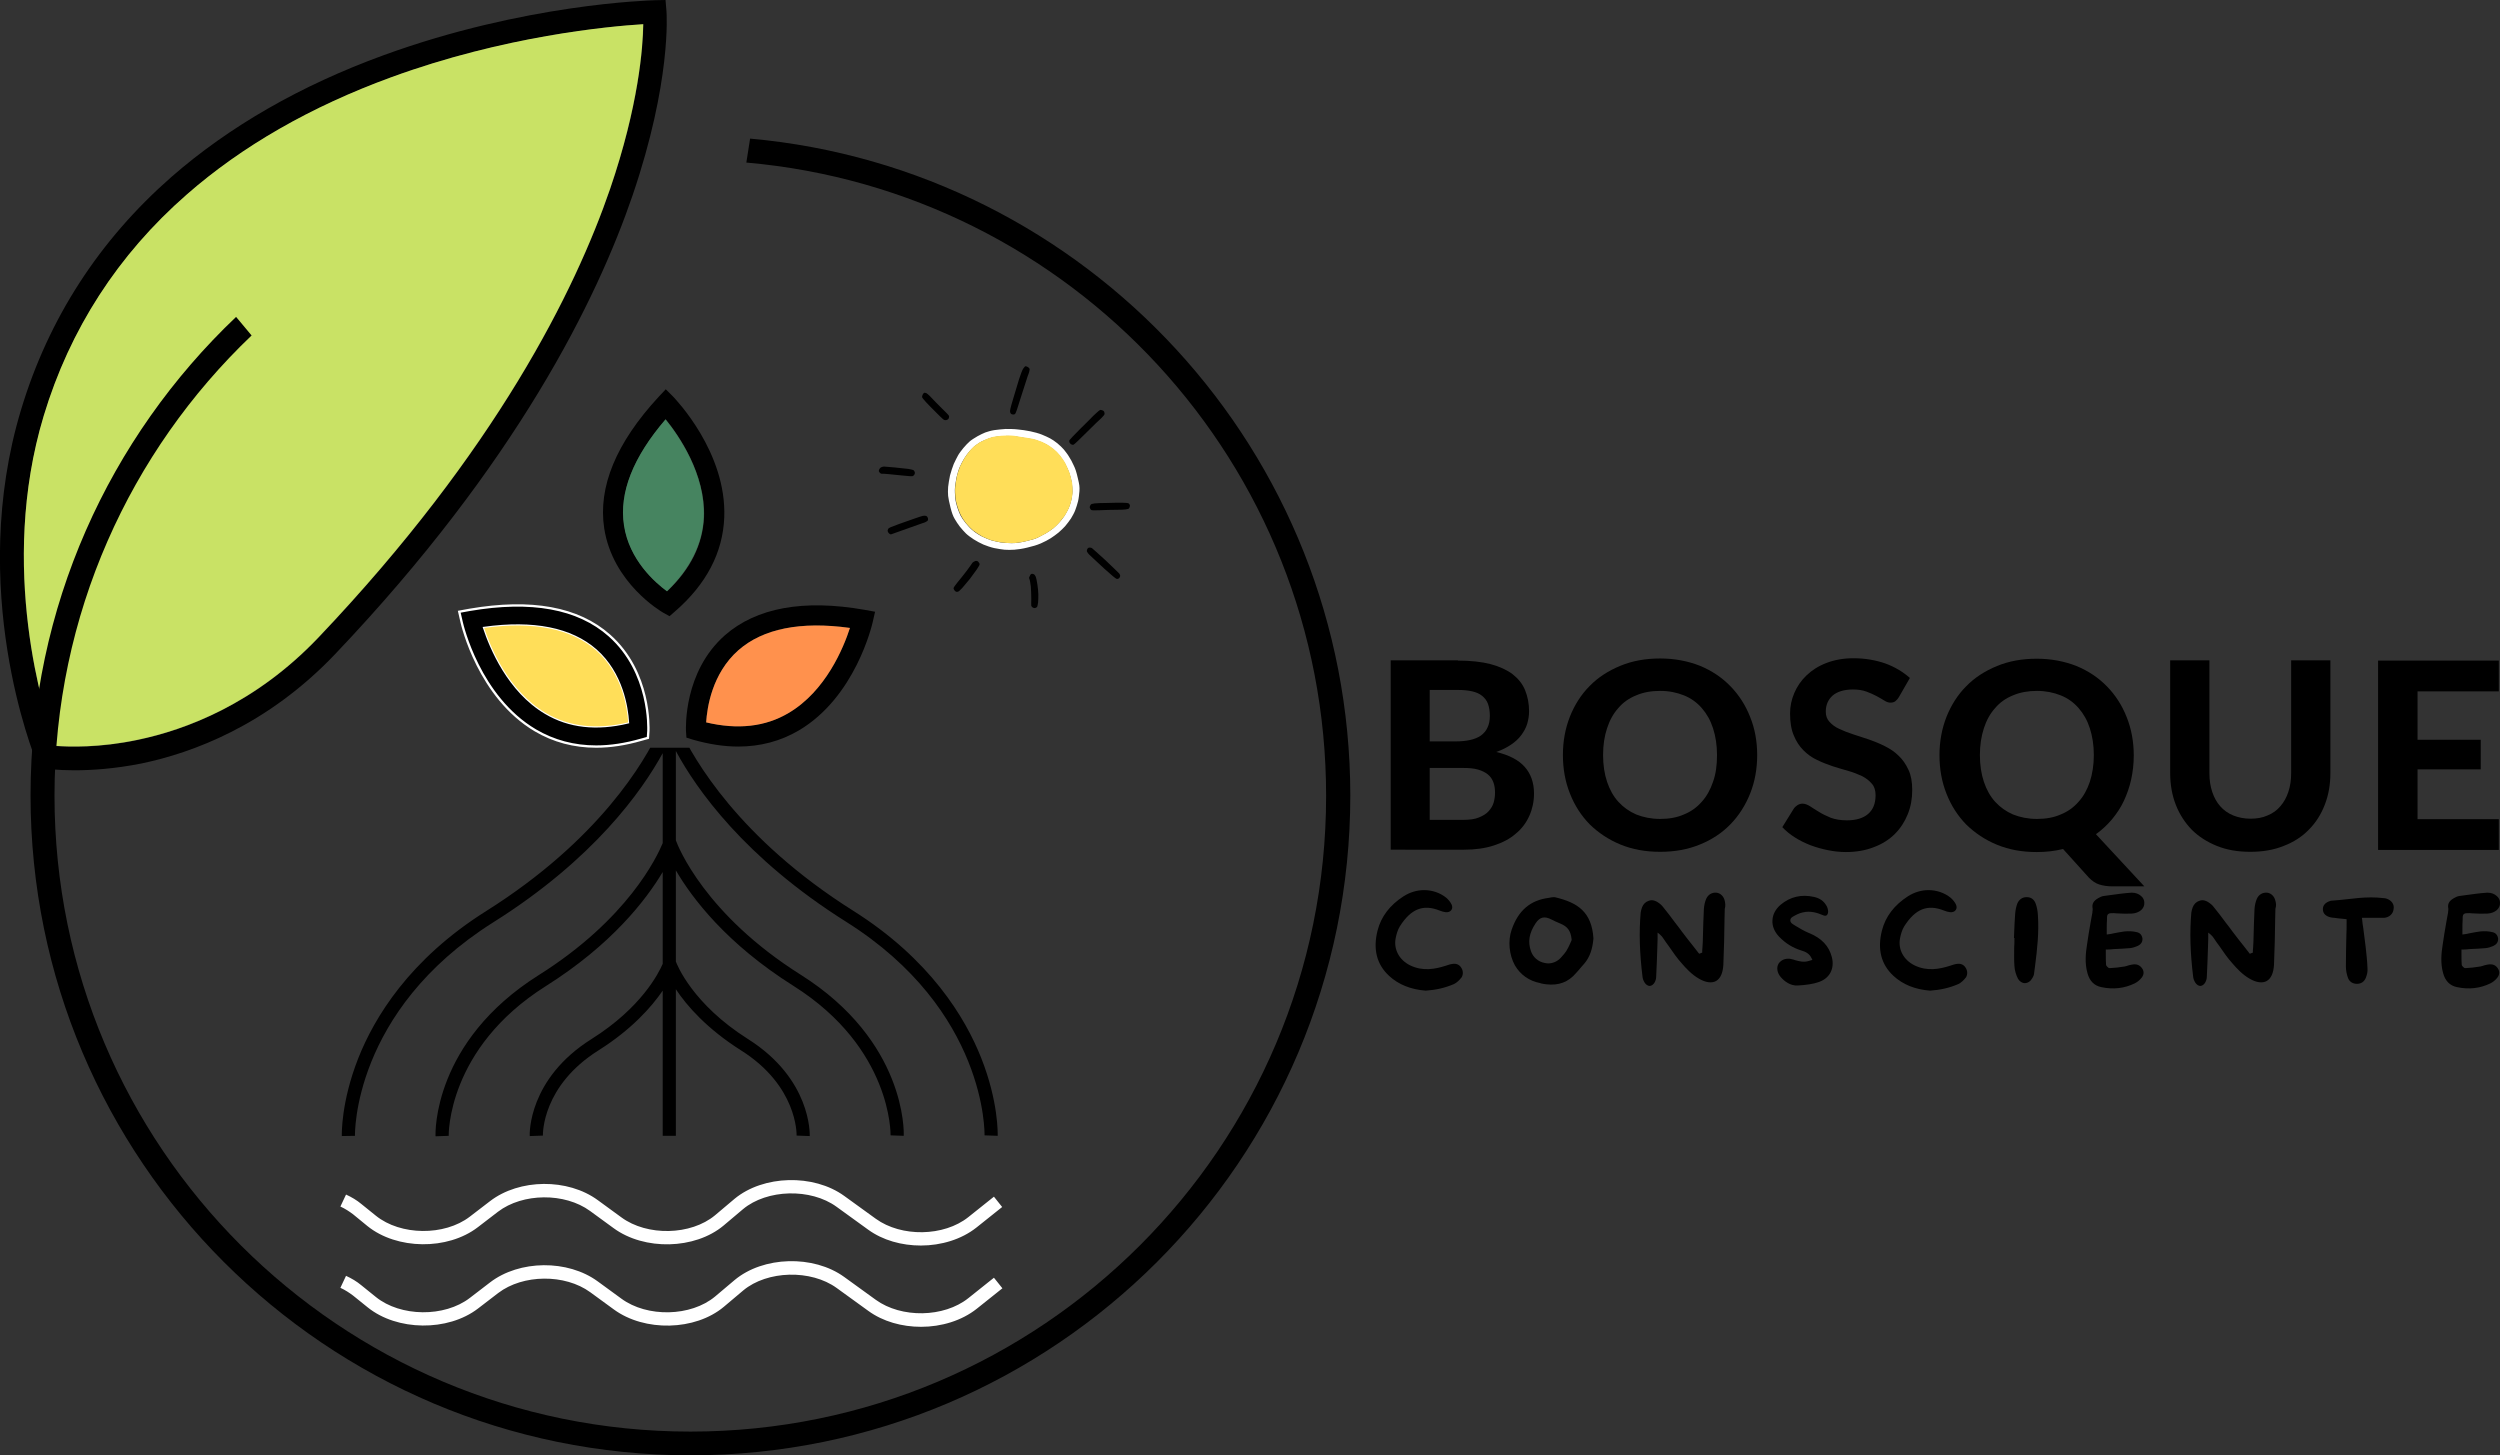 <?xml version="1.0" encoding="utf-8"?>
<!-- Generator: Adobe Illustrator 27.2.0, SVG Export Plug-In . SVG Version: 6.00 Build 0)  -->
<svg version="1.1" id="Capa_2_00000064327893476322173090000007844925699331144614_"
	 xmlns="http://www.w3.org/2000/svg" xmlns:xlink="http://www.w3.org/1999/xlink" x="0px" y="0px" viewBox="0 0 1064.2 619.5"
	 style="enable-background:new 0 0 1064.2 619.5;" xml:space="preserve">
<rect x="0" y="0" width="1064.2" height="619.5" fill="#333333" stroke="none"/>
<style type="text/css">
	.st0{fill-rule:evenodd;clip-rule:evenodd;fill:#FFFFFF;}
	.st1{fill-rule:evenodd;clip-rule:evenodd;}
	.st2{fill:none;}
	.st3{stroke:#FFFFFF;stroke-miterlimit:10;}
	.st4{clip-path:url(#SVGID_00000048467812245798339470000010277717324801091216_);fill:#FFFFFF;}
	.st5{clip-path:url(#SVGID_00000021833380227687142420000016448198256578573755_);fill:#FFFFFF;}
	.st6{clip-path:url(#SVGID_00000136373468469517397590000003072744529000671920_);}
	.st7{fill:#FFDE59;}
	.st8{fill:#C9E265;}
	.st9{fill:#FF914D;}
	.st10{fill:#468460;}
</style>
<path class="st0" d="M458.8,203.5c-0.6-2.6-1-3.9-1.8-5.5c-0.5-1.2-1.4-2.8-2-3.7c-0.5-0.9-1.5-2.1-2.1-2.9
	c-0.6-0.7-1.8-1.9-2.8-2.7s-2.3-1.7-3.1-2.1c-0.7-0.4-2.3-1.1-3.5-1.6s-3.4-1.1-4.9-1.4c-1.5-0.3-3.9-0.7-5.4-0.8
	c-1.5-0.2-3.8-0.2-5.1-0.2c-1.4,0.1-3.6,0.3-4.9,0.5s-3,0.7-3.8,1s-2.2,1-3.3,1.6c-1,0.6-2.5,1.5-3.2,2.1s-2,1.9-2.8,2.9
	s-1.9,2.4-2.3,3.2c-0.5,0.8-1.2,2.4-1.8,3.6c-0.5,1.2-1.2,3.4-1.6,4.9c-0.3,1.5-0.7,3.7-0.8,4.9s-0.1,2.9,0,3.8c0.1,0.9,0.5,3,1,4.9
	c0.6,2.4,1.1,3.7,1.8,4.9c0.5,0.9,1.5,2.4,2.2,3.3c0.7,0.9,1.9,2.2,2.6,2.9s2.2,1.8,3.3,2.5s2.9,1.7,4.1,2.2s3.2,1.2,4.6,1.5
	s3.4,0.6,4.4,0.7c1.1,0.1,2.9,0.1,4.2,0c1.4-0.1,3.5-0.4,5.5-0.9c2.5-0.6,3.9-1,5.8-1.8c1.4-0.6,3.3-1.6,4.2-2.2
	c1-0.6,2.4-1.7,3.3-2.4c0.8-0.7,2.1-1.9,2.8-2.7s1.8-2.3,2.5-3.3c0.6-1,1.5-2.6,1.8-3.5c0.4-0.9,0.9-2.7,1.2-3.8
	c0.3-1.2,0.5-3.2,0.6-4.4C459.6,207.2,459.5,206.4,458.8,203.5L458.8,203.5z M456.5,209.3c0,1-0.3,2.6-0.5,3.6s-0.7,2.5-1.1,3.4
	s-1.2,2.3-1.8,3.3c-0.6,0.9-1.6,2.2-2.3,2.9c-0.6,0.7-1.8,1.8-2.5,2.4c-0.8,0.6-2.2,1.6-3.1,2.1s-2.4,1.3-3.4,1.8
	c-1.2,0.6-2.7,1-5.2,1.6c-2.7,0.6-4,0.8-6,0.8c-1.4,0-3.4-0.1-4.6-0.3s-2.9-0.6-4-0.9c-1-0.3-2.9-1.1-4.1-1.7
	c-1.2-0.6-2.9-1.7-3.8-2.5c-0.9-0.7-2.2-2.1-3-3.1s-1.8-2.4-2.2-3.2s-1-2.3-1.4-3.5c-0.4-1.3-0.8-2.9-0.9-4.2
	c-0.1-1.2-0.2-3-0.1-4.1s0.4-3.2,0.7-4.6c0.3-1.4,0.9-3.3,1.4-4.4c0.4-1,1.3-2.6,1.9-3.6s1.6-2.3,2.2-3s1.6-1.6,2.1-2.1
	c0.6-0.5,1.5-1.1,2.1-1.5l0,0c0.6-0.4,1.8-1,2.7-1.3c0.8-0.4,2.1-0.8,2.9-1c0.7-0.2,2.4-0.4,3.7-0.5s3-0.2,3.9-0.1
	c0.9,0,2.1,0.1,2.8,0.3c0.7,0.1,2.3,0.4,3.7,0.6c1.3,0.2,3.2,0.5,4.1,0.8s2.2,0.7,3,1.1c0.7,0.3,1.8,0.8,2.3,1.2
	c0.5,0.3,1.6,1.1,2.4,1.7c0.8,0.6,2,1.8,2.7,2.7s1.7,2.4,2.3,3.4c0.5,1,1.4,2.8,1.8,4.1c0.5,1.3,0.9,3.2,1.1,4.3
	C456.4,206.7,456.5,208.3,456.5,209.3L456.5,209.3z"/>
<path d="M376.3,198.6c0.5,0,2.6,0.2,4.7,0.4s4.7,0.5,5.6,0.6s1.9,0.4,2.2,0.5c0.3,0.2,0.5,0.5,0.6,0.9c0.1,0.3,0,0.8-0.2,1.1
	s-0.5,0.5-0.8,0.6s-2.2-0.1-4.4-0.3c-2.1-0.2-4.8-0.5-6-0.6s-2.4-0.2-2.6-0.1c-0.2,0-0.7-0.2-0.9-0.5c-0.4-0.5-0.5-0.6-0.3-1.2
	c0.1-0.4,0.5-0.8,0.7-1C375.3,198.8,375.9,198.6,376.3,198.6L376.3,198.6L376.3,198.6z M392.8,219.6c0.4-0.1,1-0.1,1.4,0
	c0.4,0.2,0.6,0.4,0.8,1c0.1,0.6,0.1,0.9-0.3,1.2c-0.2,0.2-1.1,0.7-2,0.9c-0.9,0.3-4.2,1.5-13.5,4.8l-0.6-0.3c-0.3-0.2-0.6-0.6-0.7-1
	c-0.1-0.3,0-0.8,0.2-1.1c0.2-0.4,1.2-0.8,4.5-2c2.3-0.8,5.4-1.9,6.8-2.4S392.4,219.7,392.8,219.6L392.8,219.6z"/>
<path d="M465.9,214.3c0.7-0.1,3.1-0.2,5.3-0.2c2.2-0.1,5.1-0.1,6.5-0.1c1.6,0,2.6,0.1,2.9,0.4c0.2,0.2,0.4,0.6,0.4,0.9
	s-0.2,0.8-0.4,1.1c-0.3,0.4-1.9,0.6-4.8,0.6c-2.4,0-5.9,0.1-7.7,0.2c-2.5,0.1-3.4,0.1-3.7-0.2c-0.2-0.2-0.4-0.6-0.5-0.9
	c-0.1-0.3,0.1-0.8,0.3-1.1C464.5,214.5,464.7,214.5,465.9,214.3L465.9,214.3L465.9,214.3z"/>
<path d="M415.2,238.8c0.5-0.1,0.9,0,1.2,0.3c0.2,0.2,0.5,0.7,0.6,0.9c0.1,0.3-0.3,1.1-1.2,2.4c-0.7,1-2.1,2.9-3,4.1
	c-1,1.2-2.4,2.9-3.2,3.8c-0.8,0.9-1.6,1.6-1.9,1.6c-0.2,0.1-0.6,0-0.7,0c-0.2-0.1-0.5-0.3-0.7-0.6c-0.2-0.2-0.4-0.7-0.4-0.9
	c0-0.3,0.8-1.4,1.7-2.5s2.7-3.3,3.9-4.9c1.2-1.6,2.3-3.2,2.5-3.5C414.4,239.2,414.8,238.9,415.2,238.8L415.2,238.8z M464,233.1
	c0.3,0,0.6,0.1,0.8,0.2c0.2,0.1,2.8,2.5,5.8,5.2c3,2.8,5.6,5.4,5.9,5.7c0.3,0.5,0.4,0.8,0.3,1.2c-0.1,0.3-0.3,0.7-0.5,0.8
	c-0.3,0.2-0.6,0.3-1,0.2s-2.2-1.6-5.3-4.4c-2.6-2.4-5.2-4.9-5.9-5.5s-1.3-1.4-1.4-1.7s0-0.8,0.1-1s0.3-0.5,0.5-0.6
	S463.7,233.1,464,233.1L464,233.1z M439.1,244.3c0.2-0.1,0.6,0,0.9,0.1s0.7,0.6,0.9,1.1s0.5,1.9,0.7,3.3c0.2,1.3,0.4,3.2,0.4,4.2
	s0,2.5-0.1,3.4c-0.1,0.9-0.3,1.7-0.4,1.9c-0.1,0.2-0.5,0.4-0.8,0.5s-0.8,0-1.1-0.2s-0.5-0.5-0.6-0.7c0-0.2-0.1-1.6,0-3.1
	c0-1.5-0.1-3.8-0.2-5.2c-0.2-1.4-0.4-2.8-0.6-3.1c-0.2-0.5-0.2-0.8,0.2-1.3C438.5,244.7,438.8,244.4,439.1,244.3L439.1,244.3
	L439.1,244.3z"/>
<path d="M436.5,155.9c0.2,0,0.7,0.1,1.1,0.4c0.5,0.3,0.7,0.6,0.7,1c0,0.3-0.3,1.6-0.8,2.7c-0.4,1.2-1.7,5.2-2.9,9
	c-1.4,4.6-2.2,7-2.5,7.2c-0.4,0.3-0.6,0.3-1.2,0.2c-0.5-0.1-0.7-0.4-0.9-0.9c-0.2-0.6,0.1-1.8,1.3-5.8c0.8-2.8,2-6.5,2.5-8.3
	c0.6-1.8,1.3-3.8,1.7-4.4C435.9,156.5,436.3,155.9,436.5,155.9L436.5,155.9z"/>
<path d="M393.4,167.2c0.1,0,0.5,0,0.8,0.1s1.3,0.9,2.1,1.8c0.9,0.9,2.9,3.1,4.6,4.7c1.7,1.6,3.1,3.1,3.1,3.3s0,0.6-0.1,0.9
	c-0.2,0.4-0.4,0.6-1,0.8c-0.6,0.1-0.9,0.1-1.5-0.4c-0.4-0.3-1.8-1.7-3.1-3s-3.2-3.2-4.1-4.2s-1.7-1.9-1.7-2.2c0-0.2,0.1-0.7,0.3-1.1
	C393,167.6,393.3,167.2,393.4,167.2L393.4,167.2z"/>
<path class="st1" d="M468.3,174.5c0.1,0,0.5,0,0.8,0.1c0.4,0.1,0.7,0.3,0.9,0.6c0.1,0.2,0.2,0.7,0.2,1s-0.5,0.9-1.3,1.7
	c-0.7,0.6-3.6,3.4-6.4,6.2s-5.2,5.1-5.5,5.2c-0.3,0.1-0.8,0-1.1-0.2s-0.6-0.6-0.7-0.9c-0.1-0.3,0-0.7,0.1-0.9s2.1-2.3,4.4-4.6
	s4.9-4.8,5.7-5.7c0.9-0.8,1.8-1.7,2.2-2C467.9,174.8,468.2,174.6,468.3,174.5L468.3,174.5z"/>
<path d="M308.6,270.4C290.9,286,292,310,292,311l0.2,3l2.9,0.9c6.7,1.9,13.1,2.9,19.1,2.9c9.4,0,18.1-2.3,25.9-6.9
	c24-14.2,31.1-44.8,31.4-46.1l1-4.4l-4.4-0.8C342,255,322,258.7,308.6,270.4z M335.7,303.5c-10,5.9-21.8,7.2-35.1,4
	c0.4-6.3,2.5-20.8,13.7-30.7c10.5-9.2,26.5-12.5,47.5-9.5C359.1,275.7,351.5,294.2,335.7,303.5z"/>
<path d="M257.2,224.9c3.6,23.3,24.2,35.4,25.1,35.9l2.7,1.5l2.3-2c13.4-11.6,20.4-25.1,21-40c1.1-27.8-20.8-50.4-21.7-51.4l-3.2-3.2
	l-3.1,3.3C262.3,188.5,254.5,207.3,257.2,224.9L257.2,224.9z M283.4,178.5c5.6,6.9,17,23.3,16.3,41.6c-0.5,11.6-5.7,22.2-15.7,31.6
	c-5.1-3.7-16.1-13.3-18.3-28.1C263.5,209.7,269.5,194.6,283.4,178.5z"/>
<rect x="195.1" y="256.5" class="st2" width="81.3" height="62.2"/>
<path class="st3" d="M275.8,314.1l0.2-3c0-1,1.1-24.9-16.6-40.6c-13.3-11.8-33.3-15.4-59.5-10.9l-4.4,0.8l1,4.4
	c0.3,1.3,7.4,31.9,31.4,46.1c7.8,4.6,16.5,6.9,25.9,6.9c6.1,0,12.5-1,19.1-2.9L275.8,314.1z M232.3,303.5
	c-15.8-9.3-23.4-27.8-26.2-36.2c21-2.9,37,0.3,47.5,9.5c11.2,9.9,13.3,24.4,13.7,30.7C254,310.7,242.2,309.4,232.3,303.5z"/>
<g>
	<defs>
		<rect id="SVGID_1_" x="144.7" y="501.8" width="282" height="29.3"/>
	</defs>
	<clipPath id="SVGID_00000146492175497290327270000004744747027671712898_">
		<use xlink:href="#SVGID_1_"  style="overflow:visible;"/>
	</clipPath>
	<path style="clip-path:url(#SVGID_00000146492175497290327270000004744747027671712898_);fill:#FFFFFF;" d="M156.4,521.9
		c12.5,10.1,34.1,10.4,47,0.5l8.6-6.6c10.5-8,28.4-8.2,39.2-0.3l10,7.3c13.1,9.6,34.6,9.1,46.8-1.1l8.3-7c10.2-8.5,28.8-9,39.8-1
		l13.4,9.7c6.3,4.6,14.4,6.8,22.5,6.8c8.6,0,17.3-2.6,23.7-7.7l10.9-8.7l-3.5-4.4l-10.9,8.7c-10.4,8.3-28.5,8.6-39.4,0.7l-13.4-9.7
		c-13.1-9.5-34.5-8.9-46.7,1.2l-8.3,7c-10.3,8.6-28.9,9-39.9,0.9l-10-7.3c-12.8-9.4-33.4-9.2-45.9,0.4l-8.6,6.6
		c-10.8,8.3-29.5,8.1-40-0.4l-6.2-5c-1.9-1.6-4.1-2.9-6.5-4l-2.4,5.1c2,0.9,3.8,2.1,5.4,3.3L156.4,521.9z"/>
</g>
<g>
	<defs>
		<rect id="SVGID_00000005258374786672451590000001411130268573579454_" x="144.7" y="536.5" width="282" height="29.3"/>
	</defs>
	<clipPath id="SVGID_00000012468612439901407650000001786444568351893160_">
		<use xlink:href="#SVGID_00000005258374786672451590000001411130268573579454_"  style="overflow:visible;"/>
	</clipPath>
	<path style="clip-path:url(#SVGID_00000012468612439901407650000001786444568351893160_);fill:#FFFFFF;" d="M423.1,543.9l-10.9,8.7
		c-10.4,8.3-28.5,8.6-39.4,0.7l-13.4-9.7c-13.1-9.5-34.5-8.9-46.7,1.3l-8.3,7c-10.3,8.6-28.9,9-39.9,0.9l-10-7.3
		c-12.8-9.4-33.4-9.2-45.9,0.4l-8.6,6.6c-10.8,8.3-29.5,8.1-40-0.4l-6.2-5c-1.9-1.6-4.1-2.9-6.5-4l-2.4,5.1c2,0.9,3.8,2.1,5.4,3.3
		l6.2,5c12.5,10.1,34.1,10.4,47,0.5l8.6-6.6c10.5-8,28.4-8.2,39.2-0.3l10,7.3c13.1,9.6,34.6,9.1,46.8-1.1l8.3-7
		c10.2-8.5,28.8-9,39.8-1l13.4,9.7c6.3,4.6,14.4,6.8,22.5,6.8c8.6,0,17.3-2.6,23.7-7.7l10.9-8.7L423.1,543.9L423.1,543.9z"/>
</g>
<g>
	<defs>
		<rect id="SVGID_00000113347488488532289770000010020812010223300792_" x="144.7" y="318.3" width="281.1" height="166.2"/>
	</defs>
	<clipPath id="SVGID_00000176012467650146553580000007052133319072921756_">
		<use xlink:href="#SVGID_00000113347488488532289770000010020812010223300792_"  style="overflow:visible;"/>
	</clipPath>
	<path style="clip-path:url(#SVGID_00000176012467650146553580000007052133319072921756_);" d="M151.1,483.5
		c0-0.5-1.1-53.1,58.9-90.9c42.8-26.9,63.3-55.9,72.1-72v38.3c-2.4,5.8-14.8,32.3-52.8,56.2c-44.9,28.3-44,67-43.9,68.6l5.6-0.2
		c0-0.4-0.7-37.2,41.3-63.7c28.1-17.7,42.7-36.7,49.8-48.6v39.1c-1.7,3.9-9,18.6-30.3,32c-26.9,16.9-26.4,40.3-26.3,41.3l5.6-0.2
		c0-0.9-0.3-21.2,23.7-36.3c14.1-8.9,22.5-18.4,27.3-25.4v61.8h5.6v-62.4c4.7,7.1,13.2,16.8,27.7,26c24,15.1,23.7,35.5,23.7,36.3
		l5.6,0.2c0-1,0.6-24.3-26.3-41.3c-23.6-14.9-30.2-31.6-30.7-33v-38.8c6.9,11.8,21.5,31.2,50.1,49.2c42,26.5,41.3,63.3,41.3,63.6
		l5.6,0.2c0.1-1.6,1-40.3-43.9-68.6c-40.6-25.6-52.1-54.3-53.1-57.2v-38c8.6,16,29.1,45.4,72.5,72.7c60,37.8,58.9,90.3,58.9,90.9
		l5.6,0.2c0-0.6,0.4-14.4-7-33.1c-6.8-17.2-21.8-42.1-54.5-62.7c-48.9-30.8-68-64.9-73.7-77l45.4-55.1l-4.3-3.6l-42.9,52v-50.2h-5.6
		v50.6l-43.2-52.3l-4.3,3.6l45.8,55.6c-5.9,12.6-25.1,46.1-73.4,76.5c-32.8,20.6-47.7,45.5-54.5,62.7c-7.4,18.8-7,32.5-7,33.1
		L151.1,483.5L151.1,483.5z"/>
</g>
<path class="st7" d="M411.2,222.7c0.8,1,2.2,2.4,3,3.1c0.9,0.7,2.6,1.8,3.8,2.5c1.2,0.6,3,1.4,4.1,1.7c1,0.3,2.8,0.7,4,0.9
	s3.2,0.3,4.6,0.3c1.9,0,3.3-0.2,6-0.8c2.5-0.6,4-1,5.2-1.6c0.9-0.4,2.5-1.3,3.4-1.8s2.3-1.5,3.1-2.1s1.9-1.7,2.5-2.4s1.6-2,2.3-2.9
	c0.6-0.9,1.4-2.4,1.8-3.3c0.4-0.9,0.9-2.4,1.1-3.4s0.5-2.6,0.5-3.6s-0.1-2.6-0.2-3.7c-0.2-1.1-0.7-3-1.1-4.3
	c-0.5-1.3-1.3-3.1-1.8-4.1s-1.6-2.5-2.3-3.4s-1.9-2.1-2.7-2.7c-0.8-0.6-1.8-1.4-2.4-1.7s-1.6-0.8-2.3-1.2c-0.7-0.3-2.1-0.8-3-1.1
	s-2.8-0.6-4.1-0.8s-3-0.4-3.7-0.6c-0.7-0.1-1.9-0.3-2.8-0.3s-2.6,0-3.9,0.1s-2.9,0.3-3.7,0.5c-0.7,0.2-2,0.6-2.9,1
	c-0.8,0.4-2,1-2.7,1.3l0,0c-0.6,0.4-1.6,1.1-2.1,1.5c-0.6,0.4-1.5,1.4-2.1,2.1c-0.6,0.7-1.6,2.1-2.2,3c-0.6,1-1.4,2.6-1.9,3.6
	c-0.4,1-1.1,3-1.4,4.4s-0.6,3.4-0.7,4.6s0,3,0.1,4.1c0.1,1.3,0.5,2.9,0.9,4.2c0.4,1.2,1,2.7,1.4,3.5
	C409.5,220.3,410.4,221.7,411.2,222.7L411.2,222.7z"/>
<path class="st7" d="M408.6,224.2c-0.1-0.1-0.2-0.3-0.4-0.5C408.4,223.9,408.5,224.1,408.6,224.2z"/>
<path d="M31.6,327.9c-7.4,0-11.9-0.7-12.2-0.7l-2.8-0.4l-1.1-2.6c-1.2-3-29.6-73.5-6.5-149.9c11.7-38.8,33.3-72.1,64-99
	c24.5-21.4,54.9-38.9,90.3-51.8C223.4,1.6,276.4,0.2,278.6,0.1l4.7-0.1l0.4,4.7c0.1,1.2,2.1,30-14.4,78.4
	c-15.1,44.2-49.3,114-126.6,195.3c-29,30.5-60.9,42.1-82.5,46.6C48.7,327.3,38.8,327.9,31.6,327.9z M23.7,317.6
	c5.5,0.4,18.5,0.9,35-2.6c20.1-4.2,49.8-15.1,76.9-43.6c75.7-79.7,109.3-147.8,124.1-190.9c12.2-35.5,14-60.3,14.2-70.2
	c-14.6,0.9-59.2,5-107.3,22.6c-34.2,12.5-63.5,29.3-87,49.9c-29.3,25.6-49.8,57.4-60.9,94.2C-1,241.8,18.8,303.9,23.7,317.6z"/>
<path class="st8" d="M273.8,10.3c-14.6,0.9-59.2,5-107.3,22.6c-34.2,12.5-63.5,29.3-87,49.9c-29.3,25.6-49.8,57.4-60.9,94.2
	c-19.5,64.7,0.2,126.8,5.1,140.5c5.5,0.4,18.5,0.9,35-2.6c20.1-4.2,49.8-15.1,76.9-43.6c75.7-79.7,109.3-147.8,124.1-190.9
	C271.8,45,273.7,20.2,273.8,10.3z"/>
<path d="M319.3,59l-1.6,10.2C456,81.3,564.5,197.3,564.5,338.8c0,149.5-121.2,270.6-270.6,270.6S23.2,488.2,23.2,338.7
	c0-77,32.2-146.6,83.9-195.9l-6.6-7.9C46.6,186.1,13,258.4,13,338.6c0,155.1,125.8,280.9,280.9,280.9s280.9-125.8,280.9-280.9
	C574.7,192.2,462.5,71.9,319.3,59L319.3,59z"/>
<path class="st9" d="M335.7,303.5c15.8-9.3,23.4-27.8,26.1-36.2c-21-2.9-37,0.3-47.5,9.5c-11.2,9.9-13.3,24.4-13.7,30.7
	C314,310.7,325.8,309.4,335.7,303.5z"/>
<path class="st10" d="M265.6,223.6c2.2,14.8,13.3,24.4,18.3,28.1c9.9-9.5,15.2-20.1,15.7-31.6c0.7-18.3-10.7-34.7-16.3-41.6
	C269.5,194.6,263.5,209.7,265.6,223.6z"/>
<rect x="195.1" y="256.5" class="st2" width="81.3" height="62.2"/>
<path class="st7" d="M206.1,267.3c2.8,8.5,10.4,26.9,26.2,36.2c10,5.9,21.8,7.2,35.1,4c-0.4-6.3-2.5-20.8-13.7-30.7
	C243.1,267.6,227.1,264.4,206.1,267.3z"/>
<path d="M622.9,349c2.7,0,4.9-0.3,6.6-1c1.7-0.7,3.1-1.5,4.1-2.6s1.8-2.3,2.2-3.7s0.6-2.8,0.6-4.3c0-1.6-0.2-3.1-0.7-4.4
	s-1.2-2.4-2.3-3.3s-2.5-1.6-4.2-2.1s-3.8-0.7-6.4-0.7h-14.2V349H622.9L622.9,349z M608.6,293.8v21.8h11c2.3,0,4.4-0.2,6.2-0.6
	s3.3-1,4.6-1.9c1.2-0.9,2.2-2,2.8-3.4c0.7-1.4,1-3.1,1-5c0-2-0.3-3.7-0.8-5.1s-1.4-2.5-2.5-3.4s-2.5-1.5-4.2-1.9s-3.7-0.6-6-0.6
	h-12.1V293.8z M620.6,281.2c5.4,0,10,0.5,13.9,1.5c3.8,1,7,2.5,9.4,4.3c2.4,1.9,4.2,4.1,5.3,6.8s1.7,5.7,1.7,9
	c0,1.8-0.3,3.6-0.8,5.3s-1.4,3.3-2.5,4.8s-2.6,2.9-4.4,4.1c-1.8,1.2-3.9,2.3-6.3,3.1c5.5,1.3,9.5,3.4,12.1,6.3s4,6.7,4,11.4
	c0,3.4-0.7,6.6-2,9.5s-3.2,5.5-5.8,7.6c-2.5,2.2-5.6,3.8-9.3,5s-7.9,1.8-12.7,1.8H592v-80.6h28.6V281.2L620.6,281.2z"/>
<path d="M748,321.4c0,5.9-1,11.4-3,16.4s-4.8,9.4-8.4,13.1c-3.6,3.7-8,6.6-13,8.6c-5.1,2.1-10.7,3.1-16.9,3.1s-11.8-1-16.9-3.1
	c-5.1-2.1-9.4-5-13.1-8.6c-3.6-3.7-6.4-8-8.4-13.1c-2-5-3-10.5-3-16.4s1-11.3,3-16.4c2-5,4.8-9.4,8.4-13c3.6-3.7,8-6.5,13.1-8.6
	s10.7-3.1,16.9-3.1s11.8,1.1,16.9,3.1c5.1,2.1,9.4,5,13,8.7s6.4,8,8.4,13.1C747,310.1,748,315.6,748,321.4L748,321.4z M730.9,321.4
	c0-4.2-0.6-8-1.7-11.4s-2.7-6.2-4.8-8.6s-4.6-4.2-7.6-5.4s-6.3-1.9-10.1-1.9s-7.2,0.6-10.2,1.9c-3,1.2-5.6,3-7.6,5.4
	c-2.1,2.3-3.7,5.2-4.8,8.6c-1.1,3.3-1.7,7.1-1.7,11.4s0.6,8.1,1.7,11.4c1.1,3.3,2.7,6.2,4.8,8.5s4.6,4.1,7.6,5.4
	c3,1.2,6.4,1.9,10.2,1.9s7.2-0.6,10.1-1.9c3-1.2,5.5-3,7.6-5.4c2.1-2.3,3.7-5.2,4.8-8.5C730.4,329.5,730.9,325.7,730.9,321.4z"/>
<path d="M808.4,296.6c-0.5,0.9-1.1,1.5-1.6,1.9s-1.2,0.6-2.1,0.6c-0.8,0-1.7-0.3-2.6-0.9c-0.9-0.6-2.1-1.2-3.3-1.9
	c-1.3-0.7-2.7-1.3-4.3-1.9s-3.5-0.9-5.7-0.9c-3.8,0-6.7,0.9-8.7,2.6c-1.9,1.7-2.9,4-2.9,6.8c0,1.8,0.5,3.2,1.6,4.4s2.4,2.2,4.2,3
	c1.7,0.8,3.7,1.6,5.9,2.3c2.2,0.7,4.4,1.4,6.7,2.2c2.3,0.8,4.5,1.7,6.7,2.8s4.2,2.4,5.9,4.1c1.7,1.6,3.1,3.6,4.2,6
	c1.1,2.3,1.6,5.2,1.6,8.6c0,3.7-0.6,7.1-1.9,10.3s-3.1,6-5.5,8.4s-5.4,4.3-8.9,5.6c-3.5,1.4-7.5,2.1-12,2.1c-2.6,0-5.1-0.3-7.6-0.8
	s-5-1.2-7.4-2.1c-2.3-0.9-4.6-2-6.6-3.3c-2.1-1.3-3.9-2.8-5.4-4.4l4.9-7.9c0.4-0.6,1-1.1,1.6-1.5c0.7-0.4,1.4-0.6,2.1-0.6
	c1,0,2.1,0.4,3.2,1.1c1.1,0.7,2.4,1.6,3.8,2.4c1.4,0.9,3.1,1.7,5,2.5c1.9,0.7,4.2,1.1,6.9,1.1c3.9,0,6.9-0.9,9-2.7s3.2-4.4,3.2-8
	c0-2-0.5-3.7-1.6-4.9c-1.1-1.3-2.4-2.3-4.1-3.2c-1.7-0.8-3.7-1.6-5.8-2.2c-2.2-0.6-4.4-1.3-6.7-2c-2.3-0.8-4.5-1.6-6.7-2.7
	c-2.2-1-4.1-2.4-5.8-4.1s-3.1-3.8-4.1-6.3c-1.1-2.5-1.6-5.7-1.6-9.4c0-3,0.6-5.9,1.8-8.7s2.9-5.3,5.2-7.5s5.1-4,8.5-5.3
	s7.2-2,11.5-2c4.9,0,9.4,0.8,13.5,2.2c4.1,1.5,7.6,3.6,10.5,6.2L808.4,296.6L808.4,296.6z"/>
<path d="M842.8,321.4c0,4.3,0.6,8.1,1.7,11.4c1.1,3.3,2.7,6.2,4.8,8.5s4.6,4.1,7.6,5.4c3,1.2,6.4,1.9,10.2,1.9s7.2-0.6,10.1-1.9
	c3-1.2,5.5-3,7.6-5.4c2.1-2.3,3.7-5.2,4.8-8.5c1.1-3.4,1.7-7.2,1.7-11.4s-0.6-8-1.7-11.4s-2.7-6.2-4.8-8.6s-4.6-4.2-7.6-5.4
	s-6.4-1.9-10.1-1.9s-7.2,0.6-10.2,1.9c-3,1.2-5.6,3-7.6,5.4c-2.1,2.3-3.7,5.2-4.8,8.6S842.8,317.2,842.8,321.4z M912.8,377.3H899
	c-2,0-3.8-0.3-5.4-0.8s-3-1.5-4.4-2.9l-11-12.2c-3.6,0.9-7.3,1.3-11.2,1.3c-6.2,0-11.8-1-16.9-3.1s-9.4-5-13.1-8.6
	c-3.6-3.7-6.4-8-8.4-13.1c-2-5-3-10.5-3-16.4s1-11.3,3-16.4c2-5,4.8-9.4,8.4-13c3.6-3.7,8-6.5,13.1-8.6s10.7-3.1,16.9-3.1
	s11.8,1.1,16.9,3.1c5.1,2.1,9.4,5,13,8.7s6.4,8,8.4,13.1c2,5,3,10.5,3,16.3c0,3.6-0.4,7-1.1,10.2s-1.8,6.3-3.1,9.1s-3.1,5.5-5.1,7.9
	s-4.3,4.5-6.8,6.3L912.8,377.3L912.8,377.3z"/>
<path d="M958,348.5c2.7,0,5.1-0.4,7.3-1.4c2.2-0.9,4-2.2,5.4-3.9c1.5-1.7,2.6-3.7,3.4-6.1c0.8-2.4,1.2-5,1.2-8v-48H992v48
	c0,4.9-0.8,9.4-2.4,13.5s-3.8,7.6-6.8,10.6c-2.9,3-6.5,5.3-10.7,6.9c-4.2,1.7-8.9,2.5-14.2,2.5s-10-0.8-14.2-2.5s-7.8-4-10.7-6.9
	c-2.9-3-5.2-6.5-6.8-10.6s-2.4-8.6-2.4-13.5v-48h16.7v48c0,3,0.4,5.6,1.2,8s1.9,4.4,3.4,6.1s3.3,3,5.5,3.9S955.3,348.5,958,348.5
	L958,348.5z"/>
<path d="M1029.1,294.2v20.7h26.9v12.6h-26.9v21.2h34.6v13.1h-51.4v-80.6h51.4v13.1h-34.6V294.2L1029.1,294.2z"/>
<path d="M622,411.9c-0.8-1.3-2.1-1.8-3.6-1.6c-1,0.1-2.1,0.5-3,0.8c-4.4,1.4-9.7,2.5-15.2-0.2c-4.6-2.3-7-6.8-6.1-11.5
	c0.3-1.5,0.8-3.5,1.8-5.1c4.7-7.4,9.9-9.5,16.9-6.7c1,0.4,1.8,0.6,2.6,0.7c1,0.1,1.9-0.2,2.4-0.9s0.5-1.5,0.1-2.4
	c-0.5-1-1.2-1.9-2.2-2.8c-2.7-2.2-6.1-3.3-9.5-3.3c-3,0-6,0.9-8.7,2.6c-5.9,3.8-9.6,8.7-11.1,14.6c-2,7.9-0.4,14.4,4.9,19.3
	c4,3.7,9.2,5.8,15.6,6.3c4.4-0.3,8.3-1.2,12-2.8c1.1-0.5,2.3-1.6,3.3-2.9C622.9,414.8,622.9,413.2,622,411.9z"/>
<path d="M662.2,382c-0.3-0.1-0.5-0.1-0.8-0.1c-0.5,0-1.1,0.1-1.6,0.2l-0.5,0.1c-7.9,1-13,5.4-15.8,13.5c-1.7,4.8-1.1,10.8,1.4,15.3
	c2.3,3.9,6,6.6,10.8,7.5l0.2,0.1c0.8,0.2,1.5,0.3,2.3,0.4c5.3,0.6,9.4-0.9,12.7-4.8l1-1.1c0.8-1,1.7-2,2.5-2.9
	c2.3-2.7,3.5-6.1,3.9-10.7C677.6,388,671.3,384.2,662.2,382L662.2,382z M669,400.2c-0.2,0.5-0.4,0.9-0.6,1.4c-0.5,1.1-1,2.2-1.7,3.3
	c-0.5,0.8-1.1,1.4-1.6,2c-0.2,0.3-0.5,0.5-0.7,0.8c-1.4,1.5-3.3,2.4-5.4,2.4c-0.5,0-1-0.1-1.5-0.2c-2.7-0.5-4.9-2.4-5.8-5
	c-1.4-4-0.8-7.7,2-11.9c1.8-2.7,3.8-3.1,6.7-1.6c1.1,0.6,2.3,1.1,3.7,1.7c3.2,1.3,4.5,3.1,4.9,6.7L669,400.2L669,400.2z"/>
<path d="M734.2,383.5c-0.4-1.9-1.8-3.3-3.5-3.5c-1.9-0.2-3.6,0.8-4.4,2.6c-0.6,1.4-0.9,2.9-1,4.4c-0.2,3.9-0.3,7.8-0.4,11.7
	c0,1.6-0.1,3.1-0.2,4.7c0,0.4-0.1,0.8-0.1,1.2v0.9l-1.3,0.5l-2.5-3.2c-1.7-2.1-3.3-4.2-4.9-6.3c-0.9-1.2-1.8-2.5-2.8-3.7
	c-1.6-2.2-3.3-4.4-5-6.5c-0.7-1-1.7-1.8-2.7-2.4c-0.7-0.4-1.5-0.7-2.3-0.7c-0.5,0-0.9,0.1-1.4,0.3c-1.2,0.4-2.2,1.4-2.7,2.7
	c-0.3,0.8-0.5,1.6-0.6,2.3c-0.7,8.2-0.5,16.9,0.8,27.4c0.1,0.8,0.4,1.6,0.9,2.4c0.6,0.9,1.4,1.4,2.2,1.4c0.9-0.1,1.6-0.7,2.1-1.6
	c0.4-0.8,0.6-1.6,0.6-2.3c0.2-4.3,0.4-8.6,0.5-12.7l0.1-3.3V397l0.9,0.7c0.7,0.6,1.2,1.2,1.5,1.7l0.2,0.3c0.7,1,1.4,2.1,2.2,3.1
	c1.7,2.5,3.5,5.1,5.5,7.3c1.7,2,4.3,4.8,7.3,6.5c2.9,1.7,5.5,2,7.3,1c1.9-1.1,2.9-3.5,3.1-6.9c0.3-6.5,0.4-13.2,0.5-19.6l0.1-4.2
	C734.6,385.5,734.4,384.5,734.2,383.5L734.2,383.5z"/>
<path d="M779.8,407.5c-1.2-4.8-4.4-8.2-9.9-10.4c-1.9-0.8-3.8-1.9-5.6-3l-1.1-0.7c-0.7-0.4-1.1-1-1.1-1.6c0-0.7,0.4-1.2,1.1-1.6
	c1.2-0.7,2.7-1.5,4.2-1.8c3.3-0.8,6.3,0.2,8.4,1.1c0.8,0.4,1.5,0.4,1.8,0.1c0.5-0.4,0.6-1.1,0.6-1.7c-0.1-0.9-0.3-1.8-0.8-2.5
	c-1.1-1.9-2.9-3.1-5.2-3.6c-5.3-1.2-10.1-0.1-14.2,3.3c-2.1,1.8-3.4,4.1-3.5,6.6c-0.2,2.5,0.9,5,2.8,7c2.8,2.9,5.9,4.8,9.5,5.9
	c1.7,0.5,3.5,1.3,4.4,3.4l0.3,0.6l-1.7,0.5c-2,0.6-3.9,0.1-5.7-0.4c-0.5-0.2-0.9-0.3-1.4-0.4c-0.5-0.2-1-0.2-1.5-0.2
	c-1.8,0-3.2,0.8-4.1,2.1c-1,1.7-0.6,4,1,5.8c1.5,1.7,4,3.7,7.2,3.5c3.5-0.2,6.5-0.6,9-1.5C778.9,416.4,781,412.3,779.8,407.5
	L779.8,407.5z"/>
<path d="M836.7,411.9c-0.8-1.3-2.1-1.8-3.6-1.6c-1,0.1-2.1,0.5-3,0.8c-4.4,1.4-9.7,2.5-15.2-0.2c-4.6-2.3-7-6.8-6.1-11.5
	c0.3-1.5,0.8-3.5,1.8-5.1c4.7-7.4,9.9-9.5,16.9-6.7c1,0.4,1.8,0.6,2.6,0.7c1,0.1,1.9-0.2,2.4-0.9s0.5-1.5,0.1-2.4
	c-0.5-1-1.2-1.9-2.2-2.8c-2.7-2.2-6.1-3.3-9.5-3.3c-3,0-6,0.9-8.7,2.6c-5.9,3.8-9.6,8.7-11.1,14.6c-2,7.9-0.4,14.4,4.9,19.3
	c4,3.7,9.2,5.8,15.6,6.3c4.4-0.3,8.3-1.2,12-2.8c1.1-0.5,2.3-1.6,3.3-2.9C837.6,414.8,837.6,413.2,836.7,411.9z"/>
<path d="M867.5,389.6c-0.1-1.8-0.4-3.4-0.9-4.8c-0.6-1.8-1.9-2.9-3.8-2.9c-1.8-0.1-3.4,1-4.1,2.8c-0.5,1.4-0.8,2.9-0.9,4.5
	c-0.2,2.5-0.3,5.1-0.4,7.6c0,0.8-0.1,1.7-0.1,2.5h0.2v0.6c0,1.1,0,2.2-0.1,3.3c0,2.6-0.1,5.3,0.1,8c0.1,1.9,0.7,3.8,1.5,5.4
	c0.7,1.2,1.8,1.9,2.9,1.9l0,0c1.3,0,2.5-0.8,3.2-2.1c0.5-0.8,0.8-1.6,0.8-2.3l0.4-3C867.2,404.1,868,396.9,867.5,389.6L867.5,389.6z
	"/>
<path d="M908.3,410.5c-0.7,0.1-1.4,0.2-2.1,0.4c-0.6,0.2-1.2,0.4-1.7,0.5c-2.3,0.4-4.4,0.6-6.3,0.7c-0.5,0.1-0.9-0.3-1.1-0.5
	s-0.6-0.6-0.6-1c-0.1-1.4-0.1-2.9-0.1-4.3v-2.1h0.6c1,0,1.9-0.1,2.9-0.2c2.3-0.1,4.6-0.2,6.8-0.4c1.1-0.1,2.3-0.5,3.4-1
	c1-0.5,2-1.4,1.9-3.1c-0.2-1.4-1-2.4-2.4-2.7c-1.6-0.4-3.4-0.5-5.3-0.3c-1.5,0.2-3,0.5-4.6,0.8c-0.7,0.2-1.4,0.3-2.2,0.4l-0.7,0.1
	v-2.5c0-1.3,0-2.6,0.1-3.8c0-1.3,0-2,0.5-2.4s1.1-0.4,2.4-0.4l1.3,0.1c2.1,0.1,4.2,0.2,6.3,0.1c3.3-0.2,5.5-2.1,5.4-4.6
	c0-1.1-0.5-2.2-1.4-2.9c-1-0.9-2.3-1.4-3.8-1.4h-0.4c-3.2,0.2-6.4,0.7-9.5,1.1l-2.2,0.3c-0.8,0.1-1.6,0.5-2.3,0.9
	c-2.1,1.2-2.8,2.5-2.4,4.5c0,0.4,0,0.9-0.1,1.3v0.3c-0.2,1.4-0.6,2.9-0.8,4.4c-0.5,3-1.1,6.2-1.5,9.3c-0.6,3.7-1,8,0.2,12.2
	c0.9,3.3,2.9,5.3,5.9,5.9c5.1,1.1,9.9,0.5,14.2-1.6c1-0.5,1.9-1.2,2.6-2c1.2-1.3,1.5-2.6,0.8-4C911,410.7,909.4,410.4,908.3,410.5
	L908.3,410.5z"/>
<path d="M968.6,383.5c-0.4-1.9-1.8-3.3-3.5-3.5c-1.9-0.2-3.6,0.8-4.4,2.6c-0.6,1.4-0.9,2.9-1,4.4c-0.2,3.9-0.3,7.8-0.4,11.7
	c0,1.6-0.1,3.1-0.2,4.7c0,0.4-0.1,0.8-0.1,1.2v0.9l-1.3,0.5l-2.5-3.2c-1.7-2.1-3.3-4.2-4.9-6.3c-0.9-1.2-1.8-2.5-2.8-3.7
	c-1.6-2.2-3.3-4.4-5-6.5c-0.7-1-1.7-1.8-2.7-2.4c-0.7-0.4-1.5-0.7-2.3-0.7c-0.5,0-0.9,0.1-1.4,0.3c-1.2,0.4-2.2,1.4-2.7,2.7
	c-0.3,0.8-0.5,1.6-0.6,2.3c-0.7,8.2-0.5,16.9,0.8,27.4c0.1,0.8,0.4,1.6,0.9,2.4c0.6,0.9,1.4,1.4,2.2,1.4c0.9-0.1,1.6-0.7,2.1-1.6
	c0.4-0.8,0.6-1.6,0.6-2.3c0.2-4.3,0.4-8.6,0.5-12.7l0.1-3.3V397l0.9,0.7c0.7,0.6,1.2,1.2,1.5,1.7l0.2,0.3c0.7,1,1.4,2.1,2.2,3.1
	c1.7,2.5,3.5,5.1,5.5,7.3c1.7,2,4.3,4.8,7.3,6.5c2.9,1.7,5.5,2,7.3,1c1.9-1.1,2.9-3.5,3.1-6.9c0.3-6.5,0.4-13.2,0.5-19.6l0.1-4.2
	C969,385.5,968.9,384.5,968.6,383.5L968.6,383.5z"/>
<path d="M1015.8,382.5c-0.4-0.1-0.8-0.2-1.3-0.2c-1.7-0.2-3.4-0.3-5.2-0.3c-3.5,0-7,0.4-10.4,0.8c-2.1,0.2-4.3,0.5-6.5,0.6h-0.2
	l-0.2,0.1c-2.1,0.6-3.3,1.9-3.2,3.7c0.1,1.7,1.2,2.8,3.3,3.3c0.5,0.1,1,0.2,1.6,0.2c1.2,0.2,2.3,0.3,3.5,0.4l1.7,0.2v1.6
	c0,1.8,0,3.5-0.1,5.3c-0.1,4.4-0.2,8.8-0.2,13.2c0,1.6,0.3,3.3,0.9,4.9c0.6,1.6,2,2.5,3.8,2.5s3.1-0.9,3.8-2.6
	c0.5-1.3,0.8-2.6,0.7-3.8c-0.1-3.3-0.5-6.6-0.8-9.4c-0.3-2.6-0.7-5.2-1-7.9c-0.2-1.2-0.4-2.5-0.5-3.8l-0.1-0.6h9.5
	c2.2-0.2,3.8-1.7,4-3.7C1019.3,384.9,1018,383.2,1015.8,382.5L1015.8,382.5z"/>
<path d="M1059.7,410.5c-0.7,0.1-1.4,0.2-2.1,0.4c-0.6,0.2-1.2,0.4-1.7,0.5c-2.3,0.4-4.4,0.6-6.3,0.7c-0.5,0.1-0.9-0.3-1.1-0.5
	s-0.6-0.6-0.6-1c-0.1-1.4-0.1-2.9-0.1-4.3v-2.1h0.6c1,0,1.9-0.1,2.9-0.2c2.3-0.1,4.6-0.2,6.8-0.4c1.1-0.1,2.3-0.5,3.4-1
	c1-0.5,2-1.4,1.9-3.1c-0.2-1.4-1-2.4-2.4-2.7c-1.6-0.4-3.4-0.5-5.3-0.3c-1.5,0.2-3,0.5-4.6,0.8c-0.7,0.2-1.4,0.3-2.2,0.4l-0.7,0.1
	v-2.5c0-1.3,0-2.6,0.1-3.8c0-1.3,0-2,0.5-2.4s1.1-0.4,2.4-0.4l1.3,0.1c2.1,0.1,4.2,0.2,6.3,0.1c3.3-0.2,5.5-2.1,5.4-4.6
	c0-1.1-0.5-2.2-1.4-2.9c-1-0.9-2.3-1.4-3.8-1.4h-0.4c-3.2,0.2-6.4,0.7-9.5,1.1l-2.2,0.3c-0.8,0.1-1.6,0.5-2.3,0.9
	c-2.1,1.2-2.8,2.5-2.4,4.5c0,0.4,0,0.9-0.1,1.3v0.3c-0.2,1.4-0.6,2.9-0.8,4.4c-0.5,3-1.1,6.2-1.5,9.3c-0.6,3.7-1,8,0.2,12.2
	c0.9,3.3,2.9,5.3,5.9,5.9c5.1,1.1,9.9,0.5,14.2-1.6c1-0.5,1.9-1.2,2.6-2c1.2-1.3,1.5-2.6,0.8-4
	C1062.5,410.7,1060.9,410.4,1059.7,410.5L1059.7,410.5z"/>
</svg>
